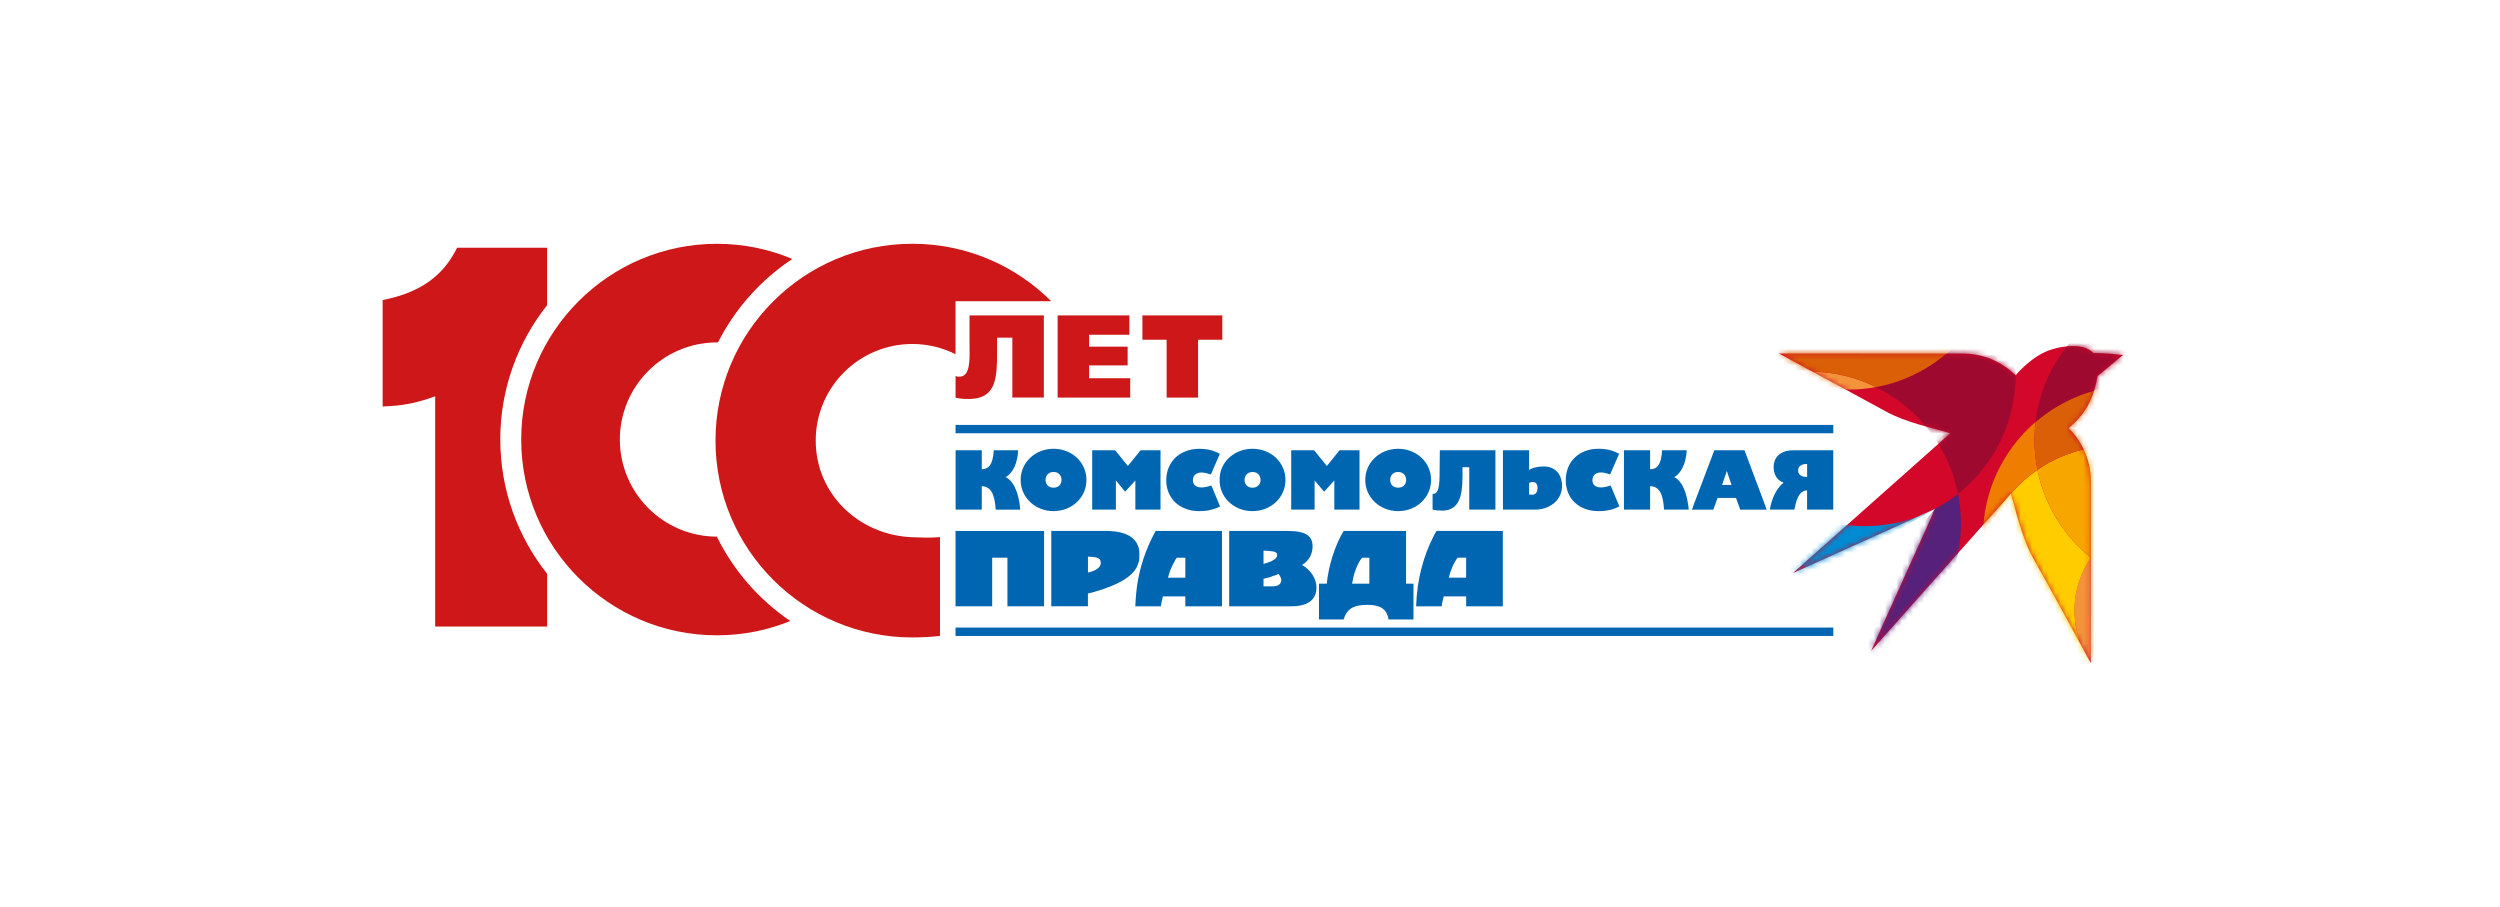 <?xml version="1.0" encoding="UTF-8"?> <svg xmlns="http://www.w3.org/2000/svg" width="441" height="160" viewBox="0 0 441 160" fill="none"><g clip-path="url(#clip0_9336_3104)"><path d="M88.249 77.526C88.249 68.582 91.343 60.352 96.509 53.837V43.703H80.636L80.223 44.468C77.924 48.727 74.133 51.414 68.628 52.678L67.5 52.937V71.707L69.041 71.615C71.556 71.466 74.096 70.899 76.765 69.901V110.517H96.515V101.221C91.349 94.699 88.255 86.476 88.255 77.532L88.249 77.526Z" fill="#CD1719"></path><path d="M126.46 94.662C117.022 94.655 109.342 86.969 109.342 77.531C109.342 68.094 117.029 60.401 126.472 60.401C126.534 60.401 126.589 60.407 126.651 60.407C129.677 54.434 134.22 49.355 139.768 45.681C135.675 43.961 131.182 43.006 126.472 43.006C107.431 43.006 91.94 58.496 91.94 77.537C91.94 96.579 107.431 112.069 126.472 112.069C131.046 112.069 135.41 111.169 139.411 109.548C133.906 105.812 129.419 100.684 126.454 94.674L126.46 94.662Z" fill="#CD1719"></path><path d="M143.893 77.723C143.893 68.31 151.524 60.679 160.937 60.679C163.68 60.679 166.262 61.332 168.555 62.485V53.128H185.427C179.151 46.871 170.497 43 160.937 43C141.76 43 126.214 58.546 126.214 77.723C126.214 96.899 141.76 112.446 160.937 112.446C162.367 112.446 164.432 112.347 165.812 112.18V94.736C164.111 94.908 162.391 94.822 160.937 94.767C151.475 94.403 143.893 87.135 143.893 77.723Z" fill="#CD1719"></path><path d="M369.273 62.282C368.453 61.326 366.943 61.049 365.765 61.049C365.71 61.049 365.661 61.049 365.611 61.049C361.37 61.135 358.966 62.929 357.179 64.538C356.303 65.327 356.038 65.635 355.545 66.208C353.098 63.755 349.776 62.374 346.305 62.368C335.826 62.368 313.795 62.349 313.795 62.349L321.803 66.689C321.803 66.689 328.75 70.412 332.633 72.564C336.325 74.604 341.183 75.535 344.037 76.422C343.05 77.298 316.261 101.097 316.261 101.097L341.337 89.774L330.05 114.837C330.05 114.837 354.306 87.555 354.725 87.074C355.989 91.87 357.148 95.846 358.664 98.496C361.808 104.025 368.817 116.976 368.817 116.976C368.817 116.976 368.841 95.469 368.847 85.015C368.847 81.446 367.442 78.013 364.896 75.51C366.197 74.357 369.039 72.2 370.006 66.338L374.5 62.627C372.977 62.448 371.073 62.263 369.273 62.276V62.282Z" fill="#D3072A"></path><mask id="mask0_9336_3104" style="mask-type:luminance" maskUnits="userSpaceOnUse" x="313" y="61" width="62" height="56"><path d="M365.611 61.049C361.37 61.135 358.966 62.929 357.179 64.538C356.303 65.327 356.038 65.635 355.545 66.209C353.098 63.749 349.776 62.374 346.305 62.368C335.826 62.368 313.795 62.35 313.795 62.35L321.803 66.689C321.803 66.689 328.75 70.412 332.633 72.564C336.325 74.604 341.183 75.535 344.037 76.423C343.05 77.298 316.261 101.098 316.261 101.098L341.337 89.774L330.05 114.838C330.05 114.838 354.306 87.555 354.725 87.074C355.989 91.87 357.148 95.846 358.664 98.496C361.808 104.026 368.817 116.977 368.817 116.977C368.817 116.977 368.841 95.47 368.847 85.015C368.847 81.446 367.442 78.013 364.896 75.51C366.197 74.358 369.039 72.2 370.006 66.338L374.5 62.627C372.977 62.448 371.073 62.264 369.273 62.276C368.453 61.32 366.943 61.043 365.765 61.043C365.71 61.043 365.661 61.043 365.611 61.043" fill="white"></path></mask><g mask="url(#mask0_9336_3104)"><path fill-rule="evenodd" clip-rule="evenodd" d="M341.343 89.768L315.675 104.407L314.923 100.703L323.473 92.258C325.23 92.622 327.054 92.819 328.922 92.819C333.41 92.819 337.638 91.734 341.343 89.774V89.768Z" fill="#008BD2"></path><path fill-rule="evenodd" clip-rule="evenodd" d="M341.337 89.773C342.773 89.015 344.135 88.127 345.399 87.129C345.732 88.818 345.911 90.569 345.911 92.356C345.911 107.156 333.897 119.17 319.096 119.17C318.283 119.17 317.481 119.133 316.68 119.059L341.337 89.773Z" fill="#56217A"></path><path fill-rule="evenodd" clip-rule="evenodd" d="M314.27 65.975C315.836 65.691 317.451 65.537 319.096 65.537C323.337 65.537 327.35 66.523 330.913 68.28C329.341 68.57 327.72 68.724 326.062 68.724C321.833 68.724 317.827 67.738 314.27 65.975Z" fill="#F3943B"></path><path fill-rule="evenodd" clip-rule="evenodd" d="M330.919 68.279C340.209 66.571 347.821 60.037 351.058 51.383C353.893 55.618 355.551 60.703 355.551 66.183C355.551 74.659 351.588 82.234 345.405 87.123C343.765 78.832 338.298 71.909 330.919 68.279Z" fill="#9E092F"></path><path fill-rule="evenodd" clip-rule="evenodd" d="M382.353 91.272C391.414 91.272 398.774 98.625 398.774 107.693C398.774 116.76 391.414 124.114 382.353 124.114C373.292 124.114 365.932 116.76 365.932 107.693C365.932 98.625 373.292 91.272 382.353 91.272Z" fill="#F3943B"></path><path fill-rule="evenodd" clip-rule="evenodd" d="M359.403 82.871C360.654 89.091 364.075 94.534 368.84 98.374C367.01 101.025 365.937 104.23 365.937 107.694C365.937 116.755 373.297 124.115 382.358 124.115C382.796 124.115 383.227 124.097 383.653 124.066C380.429 125.687 376.792 126.593 372.946 126.593C359.723 126.593 348.986 115.862 348.986 102.64C348.986 94.441 353.116 87.192 359.409 82.877" fill="#FFCC00"></path><path fill-rule="evenodd" clip-rule="evenodd" d="M359.065 74.438C358.942 75.473 358.88 76.527 358.88 77.594C358.88 79.4 359.059 81.163 359.404 82.87C354.805 86.02 351.366 90.736 349.843 96.246C349.812 95.716 349.794 95.18 349.794 94.644C349.794 86.569 353.388 79.332 359.065 74.438Z" fill="#EF7D00"></path><path fill-rule="evenodd" clip-rule="evenodd" d="M359.403 82.871C363.256 80.227 367.922 78.68 372.939 78.68C385.866 78.68 396.406 88.937 396.881 101.746C393.441 103.361 389.607 104.267 385.557 104.267C372.644 104.267 361.856 95.064 359.403 82.871Z" fill="#F7A600"></path><path fill-rule="evenodd" clip-rule="evenodd" d="M359.065 74.437C363.737 70.406 369.821 67.971 376.466 67.971C391.186 67.971 403.139 79.923 403.139 94.643C403.139 95.709 403.077 96.763 402.954 97.799C401.123 99.371 399.083 100.702 396.876 101.744C396.407 88.935 385.861 78.678 372.94 78.678C367.917 78.678 363.257 80.225 359.404 82.87C359.059 81.162 358.88 79.399 358.88 77.593C358.88 76.527 358.942 75.472 359.065 74.437Z" fill="#DA5F06"></path><path fill-rule="evenodd" clip-rule="evenodd" d="M359.064 74.438C360.623 61.204 371.898 50.922 385.551 50.922C400.271 50.922 412.224 62.874 412.224 77.594C412.224 85.669 408.63 92.912 402.953 97.806C403.076 96.771 403.138 95.717 403.138 94.65C403.138 79.93 391.185 67.978 376.465 67.978C369.82 67.978 363.736 70.413 359.064 74.444" fill="#9E092F"></path><path fill-rule="evenodd" clip-rule="evenodd" d="M314.27 65.974C305.461 61.616 299.396 52.536 299.396 42.051C299.396 27.331 311.342 15.379 326.068 15.379C340.794 15.379 352.74 27.331 352.74 42.051C352.74 55.113 343.328 65.999 330.919 68.28C327.356 66.529 323.344 65.537 319.103 65.537C317.457 65.537 315.842 65.685 314.276 65.974" fill="#DA5F06"></path></g><path d="M323.393 74.955H168.555V76.428H323.393V74.955Z" fill="#0066B2"></path><path d="M323.393 110.701H168.555V112.181H323.393V110.701Z" fill="#0066B2"></path><path fill-rule="evenodd" clip-rule="evenodd" d="M246.637 90.161C249.891 90.161 252.443 87.745 252.443 84.662C252.443 81.58 249.898 79.164 246.637 79.164C243.376 79.164 240.83 81.587 240.83 84.662C240.83 87.738 243.382 90.161 246.637 90.161ZM246.637 83.257C247.648 83.257 248.042 84.003 248.042 84.662C248.042 85.322 247.648 86.025 246.637 86.025C245.626 86.025 245.225 85.322 245.225 84.662C245.225 84.003 245.62 83.257 246.637 83.257Z" fill="#0066B2"></path><path fill-rule="evenodd" clip-rule="evenodd" d="M220.951 79.164C218.534 79.164 216.506 80.483 215.625 82.376C215.403 82.856 215.23 83.386 215.187 83.96C215.144 84.182 215.144 84.441 215.144 84.662C215.144 84.884 215.144 85.15 215.187 85.365C215.23 85.939 215.409 86.469 215.625 86.949C216.506 88.842 218.528 90.161 220.951 90.161C224.205 90.161 226.757 87.745 226.757 84.662C226.757 81.58 224.205 79.164 220.951 79.164ZM220.951 86.031C219.94 86.031 219.539 85.328 219.539 84.669C219.539 84.009 219.94 83.263 220.951 83.263C221.962 83.263 222.362 84.009 222.362 84.669C222.362 85.328 221.925 86.031 220.951 86.031Z" fill="#0066B2"></path><path fill-rule="evenodd" clip-rule="evenodd" d="M211.532 90.161C213.202 90.161 214.263 89.809 215.181 89.372C215.181 89.343 215.195 89.329 215.224 89.329L215.181 89.242L213.683 85.636C213.159 85.815 212.45 85.987 211.969 85.987C210.959 85.987 210.428 85.501 210.428 84.712C210.428 83.922 210.952 83.349 211.969 83.349C212.456 83.349 213.073 83.528 213.597 83.701L215.181 80.051C214.256 79.571 213.245 79.17 211.532 79.17C209.818 79.17 208.277 79.786 207.223 80.84C206.298 81.808 205.725 83.127 205.725 84.712C205.725 86.296 206.298 87.572 207.223 88.54C208.277 89.55 209.775 90.167 211.532 90.167" fill="#0066B2"></path><path fill-rule="evenodd" clip-rule="evenodd" d="M196.843 84.755L198.032 86.204L198.47 86.734L200.276 84.755V89.896H204.714V79.43H201.195L198.957 82.204L198.032 81.057L196.713 79.43H192.663V89.896H196.843V84.755Z" fill="#0066B2"></path><path fill-rule="evenodd" clip-rule="evenodd" d="M270.788 89.897C273.34 89.897 275.541 88.269 275.541 85.717C275.541 83.739 274.4 82.284 272.329 82.284C271.713 82.284 271.053 82.37 270.48 82.549C270.172 82.635 269.95 82.771 269.734 82.9V79.424H265.117V89.891H270.794L270.788 89.897ZM269.734 87.215V85.194C269.863 85.107 270.264 85.015 270.393 85.015C270.422 85.015 270.451 85.029 270.48 85.058C270.961 85.058 271.226 85.452 271.226 86.069C271.226 86.685 270.961 87.166 270.48 87.258H270.301C270.128 87.258 269.863 87.258 269.728 87.215" fill="#0066B2"></path><path fill-rule="evenodd" clip-rule="evenodd" d="M254.995 90.032C257.369 89.724 257.985 87.437 257.985 84.139V82.419H259.175V89.896H263.792V79.43H253.984L253.941 84.004C253.898 86.512 253.504 87.129 252.708 87.129V89.896C253.195 90.026 253.812 90.075 254.428 90.075C254.601 90.075 254.823 90.075 255.001 90.032" fill="#0066B2"></path><path fill-rule="evenodd" clip-rule="evenodd" d="M231.898 84.755L233.575 86.734L235.375 84.755V89.896H239.819V79.43H236.299L236.078 79.695L234.056 82.204L231.812 79.43H227.768V89.896H231.898V84.755Z" fill="#0066B2"></path><path fill-rule="evenodd" clip-rule="evenodd" d="M282.401 85.982C281.433 85.982 280.903 85.501 280.903 84.706C280.903 83.91 281.427 83.343 282.401 83.343C282.882 83.343 283.542 83.516 284.029 83.695L285.613 80.046C284.688 79.559 283.677 79.164 281.964 79.164C278.53 79.164 276.2 81.451 276.2 84.706C276.2 87.96 278.53 90.161 281.964 90.161C283.677 90.161 284.731 89.81 285.656 89.329L284.115 85.636C283.585 85.815 282.882 85.988 282.401 85.988" fill="#0066B2"></path><path fill-rule="evenodd" clip-rule="evenodd" d="M185.846 90.161C189.1 90.161 191.652 87.745 191.652 84.662C191.652 81.58 189.1 79.164 185.846 79.164C182.591 79.164 180.039 81.587 180.039 84.662C180.039 87.738 182.591 90.161 185.846 90.161ZM185.846 83.257C186.857 83.257 187.251 84.003 187.251 84.662C187.251 85.322 186.857 86.025 185.846 86.025C184.835 86.025 184.434 85.322 184.434 84.662C184.434 84.003 184.829 83.257 185.846 83.257Z" fill="#0066B2"></path><path fill-rule="evenodd" clip-rule="evenodd" d="M173.178 85.766C174.806 85.81 175.465 87.172 175.644 89.903H179.959C179.873 88.01 179.164 84.977 177.407 84.182C178.769 83.344 179.472 81.673 179.608 79.43H175.299C175.163 82.111 174.288 82.771 173.185 82.771V79.43H168.568V89.896H173.185V85.76L173.178 85.766Z" fill="#0066B2"></path><path d="M297.756 88.842C297.491 87.042 296.788 84.842 295.34 84.182C296.659 83.344 297.405 81.673 297.54 79.43H293.188C293.059 82.111 292.221 82.771 291.08 82.771V79.43H286.463V89.896H291.08V85.76C292.751 85.803 293.367 87.166 293.54 89.896H297.898L297.768 88.842H297.756Z" fill="#0066B2"></path><path d="M316.532 89.896C316.797 88.534 317.149 87.215 317.981 86.728C318.203 86.599 318.462 86.506 318.77 86.506V89.896H323.387V79.43H316.347C314.19 79.43 312.871 80.527 312.871 82.419C312.871 83.917 313.709 84.842 314.634 85.15C313.752 85.766 312.754 87.32 312.347 89.151C312.31 89.335 312.205 89.896 312.205 89.896H316.532ZM318.776 81.846V84.133C318.468 84.133 317.192 84.145 317.192 82.993C317.192 81.84 318.468 81.846 318.776 81.846Z" fill="#0066B2"></path><path d="M307.73 79.43H302.404L298.841 88.842L298.459 89.903H302.231L302.977 87.838H306.232L306.978 89.903H311.638L311.379 89.157L307.73 79.436V79.43ZM303.772 85.544L304.611 83.079L305.443 85.544H303.772Z" fill="#0066B2"></path><path d="M168.555 93.662V106.952H175.021V98.378H177.709V106.952H182.973H184.175V93.662H182.973H168.555Z" fill="#0066B2"></path><path d="M253.399 93.662C253.177 93.989 252.998 94.353 252.819 94.716C251.186 97.946 249.947 102.052 249.805 106.952H254.311C254.385 106.447 254.49 105.824 254.675 105.208H258.632V106.952H265.098V93.662H253.405H253.399ZM258.626 98.384V101.904H255.575C255.791 100.887 256.376 99.364 257.097 98.415L257.134 98.378H258.626V98.384Z" fill="#0066B2"></path><path d="M207.562 93.662H203.857C202.588 95.949 201.46 98.711 200.806 101.978C200.732 102.304 200.695 102.631 200.627 102.995C200.553 103.432 200.516 103.901 200.449 104.412C200.375 105.208 200.301 106.083 200.264 106.952H204.77C204.844 106.447 204.986 105.824 205.133 105.208H209.091V106.952H215.557V93.662H207.568H207.562ZM209.085 101.904H206.033C206.218 101.065 206.65 99.943 207.198 99.037V99C207.309 98.784 207.414 98.6 207.562 98.421C207.562 98.421 207.599 98.421 207.599 98.384H209.091V101.904H209.085Z" fill="#0066B2"></path><path d="M200.627 99.833C200.701 99.648 200.769 99.506 200.806 99.358C200.991 98.816 200.991 98.304 200.991 97.799C200.991 97.293 200.954 96.856 200.806 96.455C200.769 96.307 200.695 96.165 200.627 96.017C200.59 95.912 200.516 95.801 200.443 95.69C199.536 94.236 197.607 93.656 195.067 93.656H185.445V106.946H191.911V104.696C192.312 104.585 192.676 104.518 193.039 104.407C197.724 103.063 199.647 101.571 200.449 100.196C200.523 100.086 200.597 99.944 200.634 99.833M193.046 100.634C192.756 100.782 192.355 100.887 191.917 100.998V98.205C192.355 98.205 192.719 98.242 193.046 98.279C193.878 98.39 194.174 98.717 194.174 99.297C194.174 99.771 193.884 100.24 193.046 100.64" fill="#0066B2"></path><path d="M248.024 93.662H237.021C235.498 96.165 234.333 99.869 234.043 102.958H232.663V109.276H237.021C237.495 107.642 238.475 106.952 240.035 106.767C240.362 106.73 240.725 106.693 241.126 106.693C243.302 106.693 244.615 107.273 244.942 109.276H249.337V102.958H248.03V93.662H248.024ZM241.564 102.958H238.512C238.691 101.688 239.24 99.832 240.035 98.674C240.109 98.563 240.177 98.495 240.288 98.384H241.557V102.958H241.564Z" fill="#0066B2"></path><path d="M229.679 99.654C231.023 98.852 231.535 97.62 231.535 96.35C231.535 94.679 230.517 93.662 227.287 93.662H216.827V106.952H227.756C230.585 106.952 232.225 105.898 232.225 103.611C232.225 102.015 231.134 100.486 229.679 99.654ZM222.886 97.145C223.361 97.145 223.755 97.182 224.088 97.219C224.236 97.219 224.341 97.256 224.452 97.256C224.994 97.33 225.29 97.508 225.29 97.909C225.29 98.31 225.038 98.6 224.452 98.889C224.341 98.963 224.236 99.037 224.088 99.068C223.762 99.21 223.361 99.358 222.886 99.469V97.145ZM224.594 103.426H222.886V102.082C223.287 102.008 223.688 101.897 224.088 101.793C224.236 101.756 224.341 101.682 224.452 101.645C224.853 101.534 225.216 101.392 225.543 101.244C225.759 101.503 226.018 102.008 226.018 102.298C226.018 102.915 225.58 103.42 224.6 103.42" fill="#0066B2"></path><path d="M170.941 70.382C169.474 70.406 168.561 70.147 168.561 70.147V66.276C168.561 66.276 168.672 66.43 168.925 66.449C169.671 66.511 169.979 66.289 170.269 66.011C171.064 65.241 171.064 63.163 171.033 61.203C171.033 60.877 171.021 60.562 171.021 60.248V55.631H184.132V70.129H178.578V59.564H175.884V62.054C175.884 66.387 175.761 69.876 171.81 70.326L170.935 70.382H170.941Z" fill="#CD1719"></path><path d="M205.793 70.135V59.927H201.521V55.637H215.619V59.927H211.341V70.135H205.793Z" fill="#CD1719"></path><path d="M186.567 70.135V55.637H199.222V59.052H192.121V61.148H198.914V64.458H192.121V66.72H199.37V70.135H186.567Z" fill="#CD1719"></path></g><defs><clipPath id="clip0_9336_3104"><rect width="308" height="74" fill="white" transform="translate(67 43)"></rect></clipPath></defs></svg> 